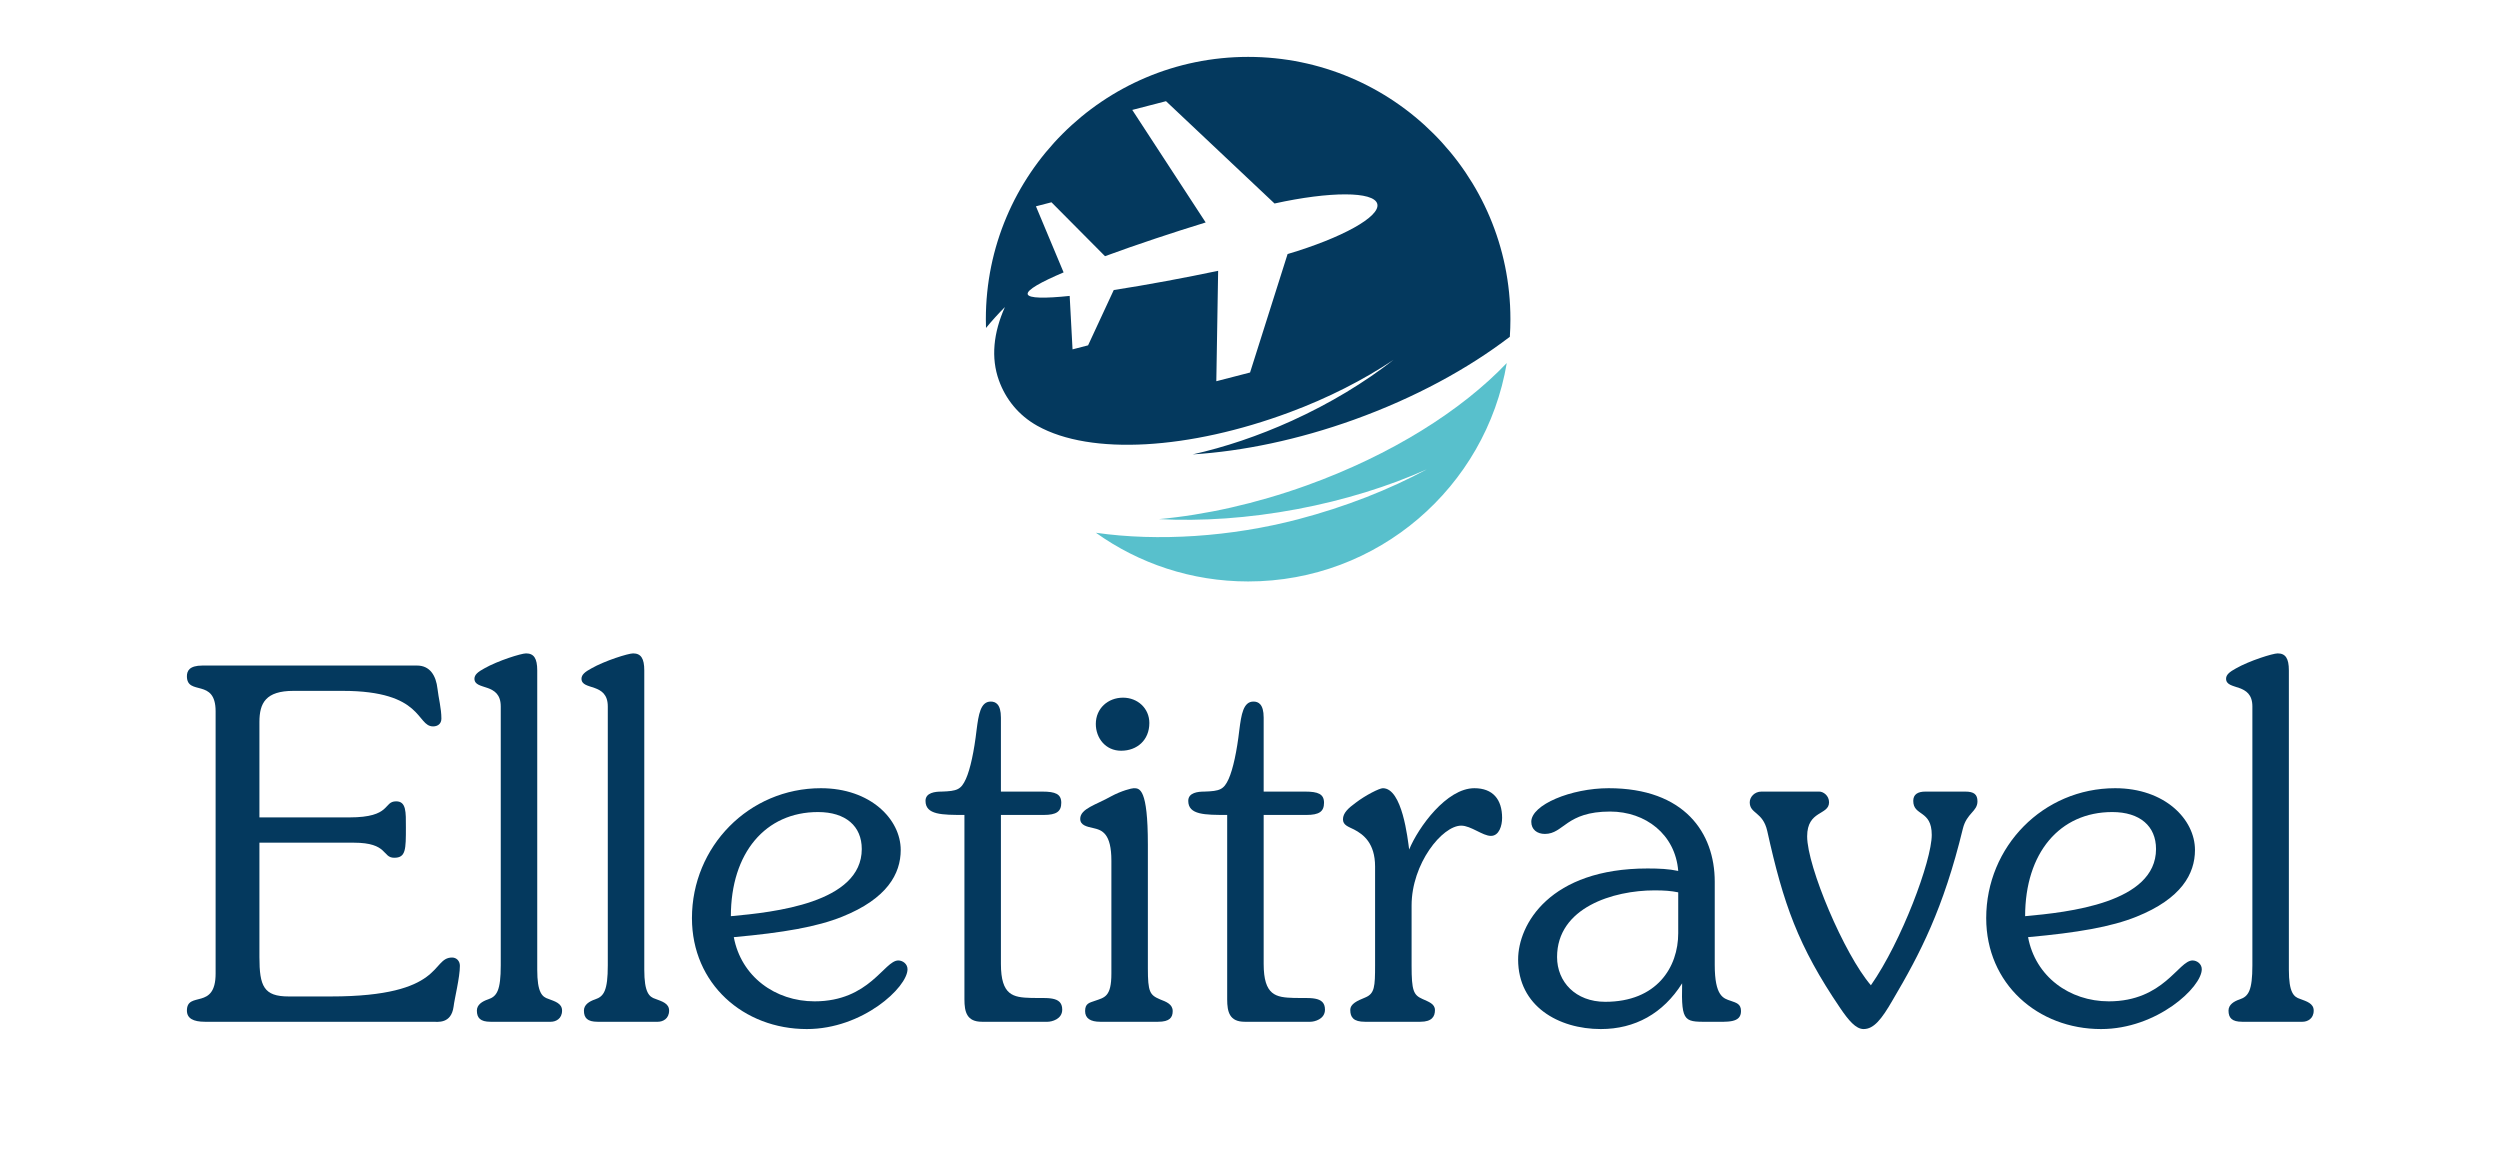 <svg xmlns="http://www.w3.org/2000/svg" xmlns:xlink="http://www.w3.org/1999/xlink" width="450" zoomAndPan="magnify" viewBox="0 0 337.5 157.5" height="210" preserveAspectRatio="xMidYMid meet" version="1.0"><defs><g/><clipPath id="d54975822d"><path d="M 133.09 7.68 L 204 7.68 L 204 62 L 133.09 62 Z M 133.09 7.68 " clip-rule="nonzero"/></clipPath><clipPath id="3c9a5677cd"><path d="M 147 49 L 204 49 L 204 78.707 L 147 78.707 Z M 147 49 " clip-rule="nonzero"/></clipPath></defs><g clip-path="url(#d54975822d)"><path fill="#04395e" d="M 143.586 36.773 L 139.852 27.852 L 141.949 27.309 L 149.176 34.586 C 153.496 32.996 158.488 31.344 162.766 30.031 L 152.855 14.84 L 157.41 13.66 L 172.062 27.473 C 179.492 25.832 185.488 25.809 185.934 27.527 C 186.379 29.25 181.117 32.133 173.824 34.297 L 168.758 50.289 L 164.203 51.465 L 164.449 36.559 C 160.074 37.48 154.906 38.453 150.355 39.156 L 146.891 46.621 L 144.793 47.164 L 144.406 39.949 C 141.121 40.289 138.887 40.293 138.738 39.719 C 138.59 39.145 140.547 38.066 143.586 36.773 Z M 135.664 41.449 C 134.109 44.926 133.758 48.305 134.852 51.348 C 135.75 53.844 137.457 56.039 140.039 57.484 C 147.27 61.527 160.578 60.684 174.078 55.668 C 179.332 53.715 184.082 51.277 188.121 48.582 C 184.238 51.617 179.598 54.441 174.406 56.801 C 169.855 58.867 165.32 60.379 161.012 61.344 C 167.734 60.922 175.203 59.383 182.797 56.656 C 190.98 53.711 198.172 49.793 203.828 45.465 C 203.879 44.68 203.906 43.887 203.906 43.09 C 203.906 23.535 188.051 7.68 168.5 7.68 C 148.945 7.68 133.09 23.535 133.09 43.09 C 133.09 43.484 133.098 43.879 133.109 44.273 C 133.887 43.328 134.738 42.387 135.664 41.449 " fill-opacity="1" fill-rule="nonzero"/></g><g clip-path="url(#3c9a5677cd)"><path fill="#58c0cc" d="M 176.391 65.535 C 169.488 68.016 162.68 69.516 156.449 70.082 C 162.199 70.383 168.543 69.969 175.102 68.734 C 181.512 67.527 187.445 65.664 192.613 63.363 C 187.559 66.086 181.676 68.414 175.25 70.102 C 166.207 72.473 156.336 73.129 147.945 71.922 C 153.738 76.059 160.836 78.496 168.5 78.496 C 186.035 78.496 200.594 65.746 203.414 49.008 C 197.348 55.391 187.836 61.418 176.391 65.535 " fill-opacity="1" fill-rule="nonzero"/></g><g fill="#04395e" fill-opacity="1"><g transform="translate(23.327, 137.939)"><g><path d="M 4.008 -48.09 C 2.234 -48.09 1.906 -47.367 1.906 -46.645 C 1.906 -43.949 5.781 -46.445 5.781 -41.914 L 5.781 -6.504 C 5.781 -1.512 1.906 -4.203 1.906 -1.512 C 1.906 -0.461 2.758 0 4.336 0 L 35.082 0 C 35.738 0 37.578 0.328 37.906 -2.035 C 38.035 -3.152 38.758 -5.977 38.758 -7.555 C 38.758 -8.211 38.301 -8.672 37.707 -8.672 C 34.816 -8.672 36.789 -3.418 21.352 -3.418 L 15.637 -3.418 C 12.285 -3.418 11.695 -4.797 11.695 -8.738 L 11.695 -24.176 L 24.438 -24.176 C 29.102 -24.176 28.25 -22.141 29.891 -22.141 C 31.469 -22.141 31.469 -23.254 31.469 -26.277 C 31.469 -28.312 31.531 -29.758 30.152 -29.758 C 28.379 -29.758 29.562 -27.59 23.848 -27.59 L 11.695 -27.59 L 11.695 -40.469 C 11.695 -43.031 12.547 -44.672 16.293 -44.672 L 22.926 -44.672 C 33.898 -44.672 32.848 -39.875 35.145 -39.875 C 35.738 -39.875 36.262 -40.203 36.262 -40.926 C 36.262 -42.309 35.867 -43.754 35.738 -44.934 C 35.539 -46.773 34.688 -48.09 32.977 -48.09 Z M 4.008 -48.09 "/></g></g></g><g fill="#04395e" fill-opacity="1"><g transform="translate(62.738, 137.939)"><g><path d="M 1.312 -46.312 C 1.312 -44.672 4.863 -45.855 4.863 -42.57 L 4.863 -7.621 C 4.863 -4.203 4.336 -3.418 3.152 -3.023 C 2.363 -2.758 1.641 -2.301 1.641 -1.512 C 1.641 -0.527 2.102 0 3.48 0 L 11.629 0 C 12.285 0 13.141 -0.395 13.141 -1.512 C 13.141 -2.496 12.152 -2.758 11.301 -3.086 C 10.445 -3.352 9.789 -3.941 9.789 -7.027 L 9.789 -47.43 C 9.789 -49.074 9.328 -49.73 8.277 -49.73 C 7.621 -49.73 4.469 -48.746 2.629 -47.695 C 1.773 -47.234 1.312 -46.84 1.312 -46.312 Z M 1.312 -46.312 "/></g></g></g><g fill="#04395e" fill-opacity="1"><g transform="translate(77.189, 137.939)"><g><path d="M 1.312 -46.312 C 1.312 -44.672 4.863 -45.855 4.863 -42.57 L 4.863 -7.621 C 4.863 -4.203 4.336 -3.418 3.152 -3.023 C 2.363 -2.758 1.641 -2.301 1.641 -1.512 C 1.641 -0.527 2.102 0 3.48 0 L 11.629 0 C 12.285 0 13.141 -0.395 13.141 -1.512 C 13.141 -2.496 12.152 -2.758 11.301 -3.086 C 10.445 -3.352 9.789 -3.941 9.789 -7.027 L 9.789 -47.43 C 9.789 -49.074 9.328 -49.73 8.277 -49.73 C 7.621 -49.73 4.469 -48.746 2.629 -47.695 C 1.773 -47.234 1.312 -46.84 1.312 -46.312 Z M 1.312 -46.312 "/></g></g></g><g fill="#04395e" fill-opacity="1"><g transform="translate(91.64, 137.939)"><g><path d="M 1.773 -13.992 C 1.773 -5.125 8.738 0.984 17.277 0.984 C 24.832 0.984 30.875 -4.664 30.875 -7.094 C 30.875 -7.816 30.219 -8.277 29.629 -8.277 C 27.723 -8.277 25.754 -2.758 18.328 -2.758 C 13.008 -2.758 8.41 -6.109 7.422 -11.43 L 7.488 -11.43 C 14.059 -12.023 18.656 -12.809 22.074 -14.191 C 28.117 -16.621 29.957 -19.973 29.957 -23.191 C 29.957 -27.328 25.883 -31.531 19.184 -31.531 C 9.461 -31.531 1.773 -23.648 1.773 -13.992 Z M 18.789 -28.312 C 22.531 -28.312 24.699 -26.41 24.699 -23.32 C 24.699 -16.031 12.809 -14.781 7.027 -14.254 C 7.027 -22.797 11.695 -28.312 18.789 -28.312 Z M 18.789 -28.312 "/></g></g></g><g fill="#04395e" fill-opacity="1"><g transform="translate(124.483, 137.939)"><g><path d="M 0.461 -29.824 C 0.461 -27.922 2.695 -27.922 5.715 -27.922 L 5.715 -3.023 C 5.715 -1.312 6.043 0 8.082 0 L 16.949 0 C 17.473 0 18.918 -0.328 18.918 -1.641 C 18.918 -3.547 16.754 -3.152 14.715 -3.219 C 12.285 -3.285 10.641 -3.547 10.641 -7.816 L 10.641 -27.922 L 16.422 -27.922 C 18.133 -27.922 18.789 -28.379 18.789 -29.562 C 18.789 -30.746 18 -31.074 16.227 -31.074 L 10.641 -31.074 L 10.641 -41.059 C 10.641 -42.898 9.918 -43.227 9.262 -43.227 C 7.883 -43.227 7.621 -41.453 7.359 -39.418 C 7.027 -36.527 6.504 -34.094 5.914 -32.781 C 5.254 -31.336 4.73 -31.141 2.629 -31.074 C 1.773 -31.074 0.461 -30.941 0.461 -29.824 Z M 0.461 -29.824 "/></g></g></g><g fill="#04395e" fill-opacity="1"><g transform="translate(144.189, 137.939)"><g><path d="M 3.746 -40.203 C 3.746 -38.301 5.059 -36.59 7.16 -36.59 C 9.328 -36.59 10.973 -38.035 10.973 -40.336 C 10.973 -42.309 9.395 -43.754 7.422 -43.754 C 5.387 -43.754 3.746 -42.309 3.746 -40.203 Z M 1.641 -27.395 C 1.641 -26.539 2.496 -26.344 3.418 -26.145 C 4.598 -25.883 5.848 -25.422 5.848 -21.746 L 5.848 -6.504 C 5.848 -3.352 4.926 -3.285 3.613 -2.824 C 2.891 -2.562 2.301 -2.496 2.301 -1.445 C 2.301 -0.461 3.023 0 4.336 0 L 12.152 0 C 13.73 0 14.125 -0.59 14.125 -1.445 C 14.125 -2.363 13.27 -2.695 12.418 -3.023 C 11.035 -3.613 10.773 -4.008 10.773 -7.227 L 10.773 -23.914 C 10.773 -31.531 9.656 -31.531 8.867 -31.531 C 8.605 -31.531 7.227 -31.203 5.781 -30.418 C 3.809 -29.301 1.641 -28.773 1.641 -27.395 Z M 1.641 -27.395 "/></g></g></g><g fill="#04395e" fill-opacity="1"><g transform="translate(159.954, 137.939)"><g><path d="M 0.461 -29.824 C 0.461 -27.922 2.695 -27.922 5.715 -27.922 L 5.715 -3.023 C 5.715 -1.312 6.043 0 8.082 0 L 16.949 0 C 17.473 0 18.918 -0.328 18.918 -1.641 C 18.918 -3.547 16.754 -3.152 14.715 -3.219 C 12.285 -3.285 10.641 -3.547 10.641 -7.816 L 10.641 -27.922 L 16.422 -27.922 C 18.133 -27.922 18.789 -28.379 18.789 -29.562 C 18.789 -30.746 18 -31.074 16.227 -31.074 L 10.641 -31.074 L 10.641 -41.059 C 10.641 -42.898 9.918 -43.227 9.262 -43.227 C 7.883 -43.227 7.621 -41.453 7.359 -39.418 C 7.027 -36.527 6.504 -34.094 5.914 -32.781 C 5.254 -31.336 4.73 -31.141 2.629 -31.074 C 1.773 -31.074 0.461 -30.941 0.461 -29.824 Z M 0.461 -29.824 "/></g></g></g><g fill="#04395e" fill-opacity="1"><g transform="translate(179.659, 137.939)"><g><path d="M 1.641 -27.328 C 1.641 -26.539 2.363 -26.344 3.152 -25.949 C 4.402 -25.293 5.977 -24.109 5.977 -20.957 L 5.977 -7.621 C 5.977 -4.73 5.914 -3.809 4.664 -3.285 C 3.547 -2.824 2.629 -2.43 2.629 -1.578 C 2.629 -0.59 3.086 0 4.598 0 L 12.086 0 C 13.664 0 14.059 -0.723 14.059 -1.578 C 14.059 -2.43 13.203 -2.695 12.352 -3.086 C 11.168 -3.613 10.906 -4.203 10.906 -7.555 L 10.906 -15.699 C 10.906 -21.352 15.043 -26.477 17.605 -26.477 C 18.918 -26.477 20.496 -25.094 21.613 -25.094 C 22.73 -25.094 23.125 -26.477 23.125 -27.527 C 23.125 -30.023 21.875 -31.531 19.379 -31.531 C 15.637 -31.531 11.824 -26.277 10.578 -23.254 C 10.379 -24.699 9.656 -31.531 7.027 -31.531 C 6.57 -31.531 4.73 -30.613 3.352 -29.562 C 2.363 -28.84 1.641 -28.184 1.641 -27.328 Z M 1.641 -27.328 "/></g></g></g><g fill="#04395e" fill-opacity="1"><g transform="translate(203.306, 137.939)"><g><path d="M 3.418 -27 C 3.418 -25.949 4.203 -25.359 5.254 -25.359 C 7.816 -25.359 8.082 -28.379 14.059 -28.379 C 18.855 -28.379 22.863 -25.293 23.254 -20.363 C 22.008 -20.629 20.695 -20.695 19.117 -20.695 C 5.914 -20.695 1.641 -13.141 1.641 -8.41 C 1.641 -2.102 7.094 0.984 12.809 0.984 C 17.41 0.984 21.219 -1.117 23.781 -5.191 C 23.648 0.328 24.109 0 27.855 0 C 29.891 0 31.73 0.195 31.73 -1.445 C 31.73 -2.43 31.074 -2.562 30.352 -2.824 C 29.363 -3.152 28.184 -3.418 28.184 -7.688 L 28.184 -18.918 C 28.184 -25.488 24.109 -31.531 13.863 -31.531 C 8.805 -31.531 3.418 -29.301 3.418 -27 Z M 20.035 -17.738 C 21.418 -17.738 22.27 -17.672 23.254 -17.473 L 23.254 -11.957 C 23.254 -7.359 20.363 -2.695 13.402 -2.695 C 9.395 -2.695 6.898 -5.387 6.898 -8.738 C 6.898 -15.438 14.52 -17.738 20.035 -17.738 Z M 20.035 -17.738 "/></g></g></g><g fill="#04395e" fill-opacity="1"><g transform="translate(236.149, 137.939)"><g><path d="M 1.641 -31.074 C 0.723 -31.074 0.066 -30.352 0.066 -29.629 C 0.066 -28.051 1.84 -28.379 2.43 -25.754 C 4.598 -15.965 6.57 -10.25 12.285 -1.84 C 13.402 -0.195 14.387 0.984 15.438 0.984 C 16.816 0.984 17.867 -0.328 19.379 -2.957 C 23.059 -9.195 26.211 -15.242 28.84 -26.082 C 29.363 -28.184 30.809 -28.379 30.809 -29.758 C 30.809 -30.68 30.352 -31.074 29.168 -31.074 L 23.781 -31.074 C 22.73 -31.074 22.141 -30.68 22.141 -29.824 C 22.141 -27.723 24.637 -28.641 24.637 -25.227 C 24.637 -21.746 20.562 -10.84 16.422 -4.926 C 12.809 -9.133 7.816 -20.957 7.816 -25.031 C 7.816 -28.578 10.773 -27.855 10.773 -29.629 C 10.773 -30.547 9.984 -31.074 9.461 -31.074 Z M 1.641 -31.074 "/></g></g></g><g fill="#04395e" fill-opacity="1"><g transform="translate(266.365, 137.939)"><g><path d="M 1.773 -13.992 C 1.773 -5.125 8.738 0.984 17.277 0.984 C 24.832 0.984 30.875 -4.664 30.875 -7.094 C 30.875 -7.816 30.219 -8.277 29.629 -8.277 C 27.723 -8.277 25.754 -2.758 18.328 -2.758 C 13.008 -2.758 8.41 -6.109 7.422 -11.43 L 7.488 -11.43 C 14.059 -12.023 18.656 -12.809 22.074 -14.191 C 28.117 -16.621 29.957 -19.973 29.957 -23.191 C 29.957 -27.328 25.883 -31.531 19.184 -31.531 C 9.461 -31.531 1.773 -23.648 1.773 -13.992 Z M 18.789 -28.312 C 22.531 -28.312 24.699 -26.41 24.699 -23.32 C 24.699 -16.031 12.809 -14.781 7.027 -14.254 C 7.027 -22.797 11.695 -28.312 18.789 -28.312 Z M 18.789 -28.312 "/></g></g></g><g fill="#04395e" fill-opacity="1"><g transform="translate(299.208, 137.939)"><g><path d="M 1.312 -46.312 C 1.312 -44.672 4.863 -45.855 4.863 -42.57 L 4.863 -7.621 C 4.863 -4.203 4.336 -3.418 3.152 -3.023 C 2.363 -2.758 1.641 -2.301 1.641 -1.512 C 1.641 -0.527 2.102 0 3.48 0 L 11.629 0 C 12.285 0 13.141 -0.395 13.141 -1.512 C 13.141 -2.496 12.152 -2.758 11.301 -3.086 C 10.445 -3.352 9.789 -3.941 9.789 -7.027 L 9.789 -47.43 C 9.789 -49.074 9.328 -49.73 8.277 -49.73 C 7.621 -49.73 4.469 -48.746 2.629 -47.695 C 1.773 -47.234 1.312 -46.84 1.312 -46.312 Z M 1.312 -46.312 "/></g></g></g></svg>